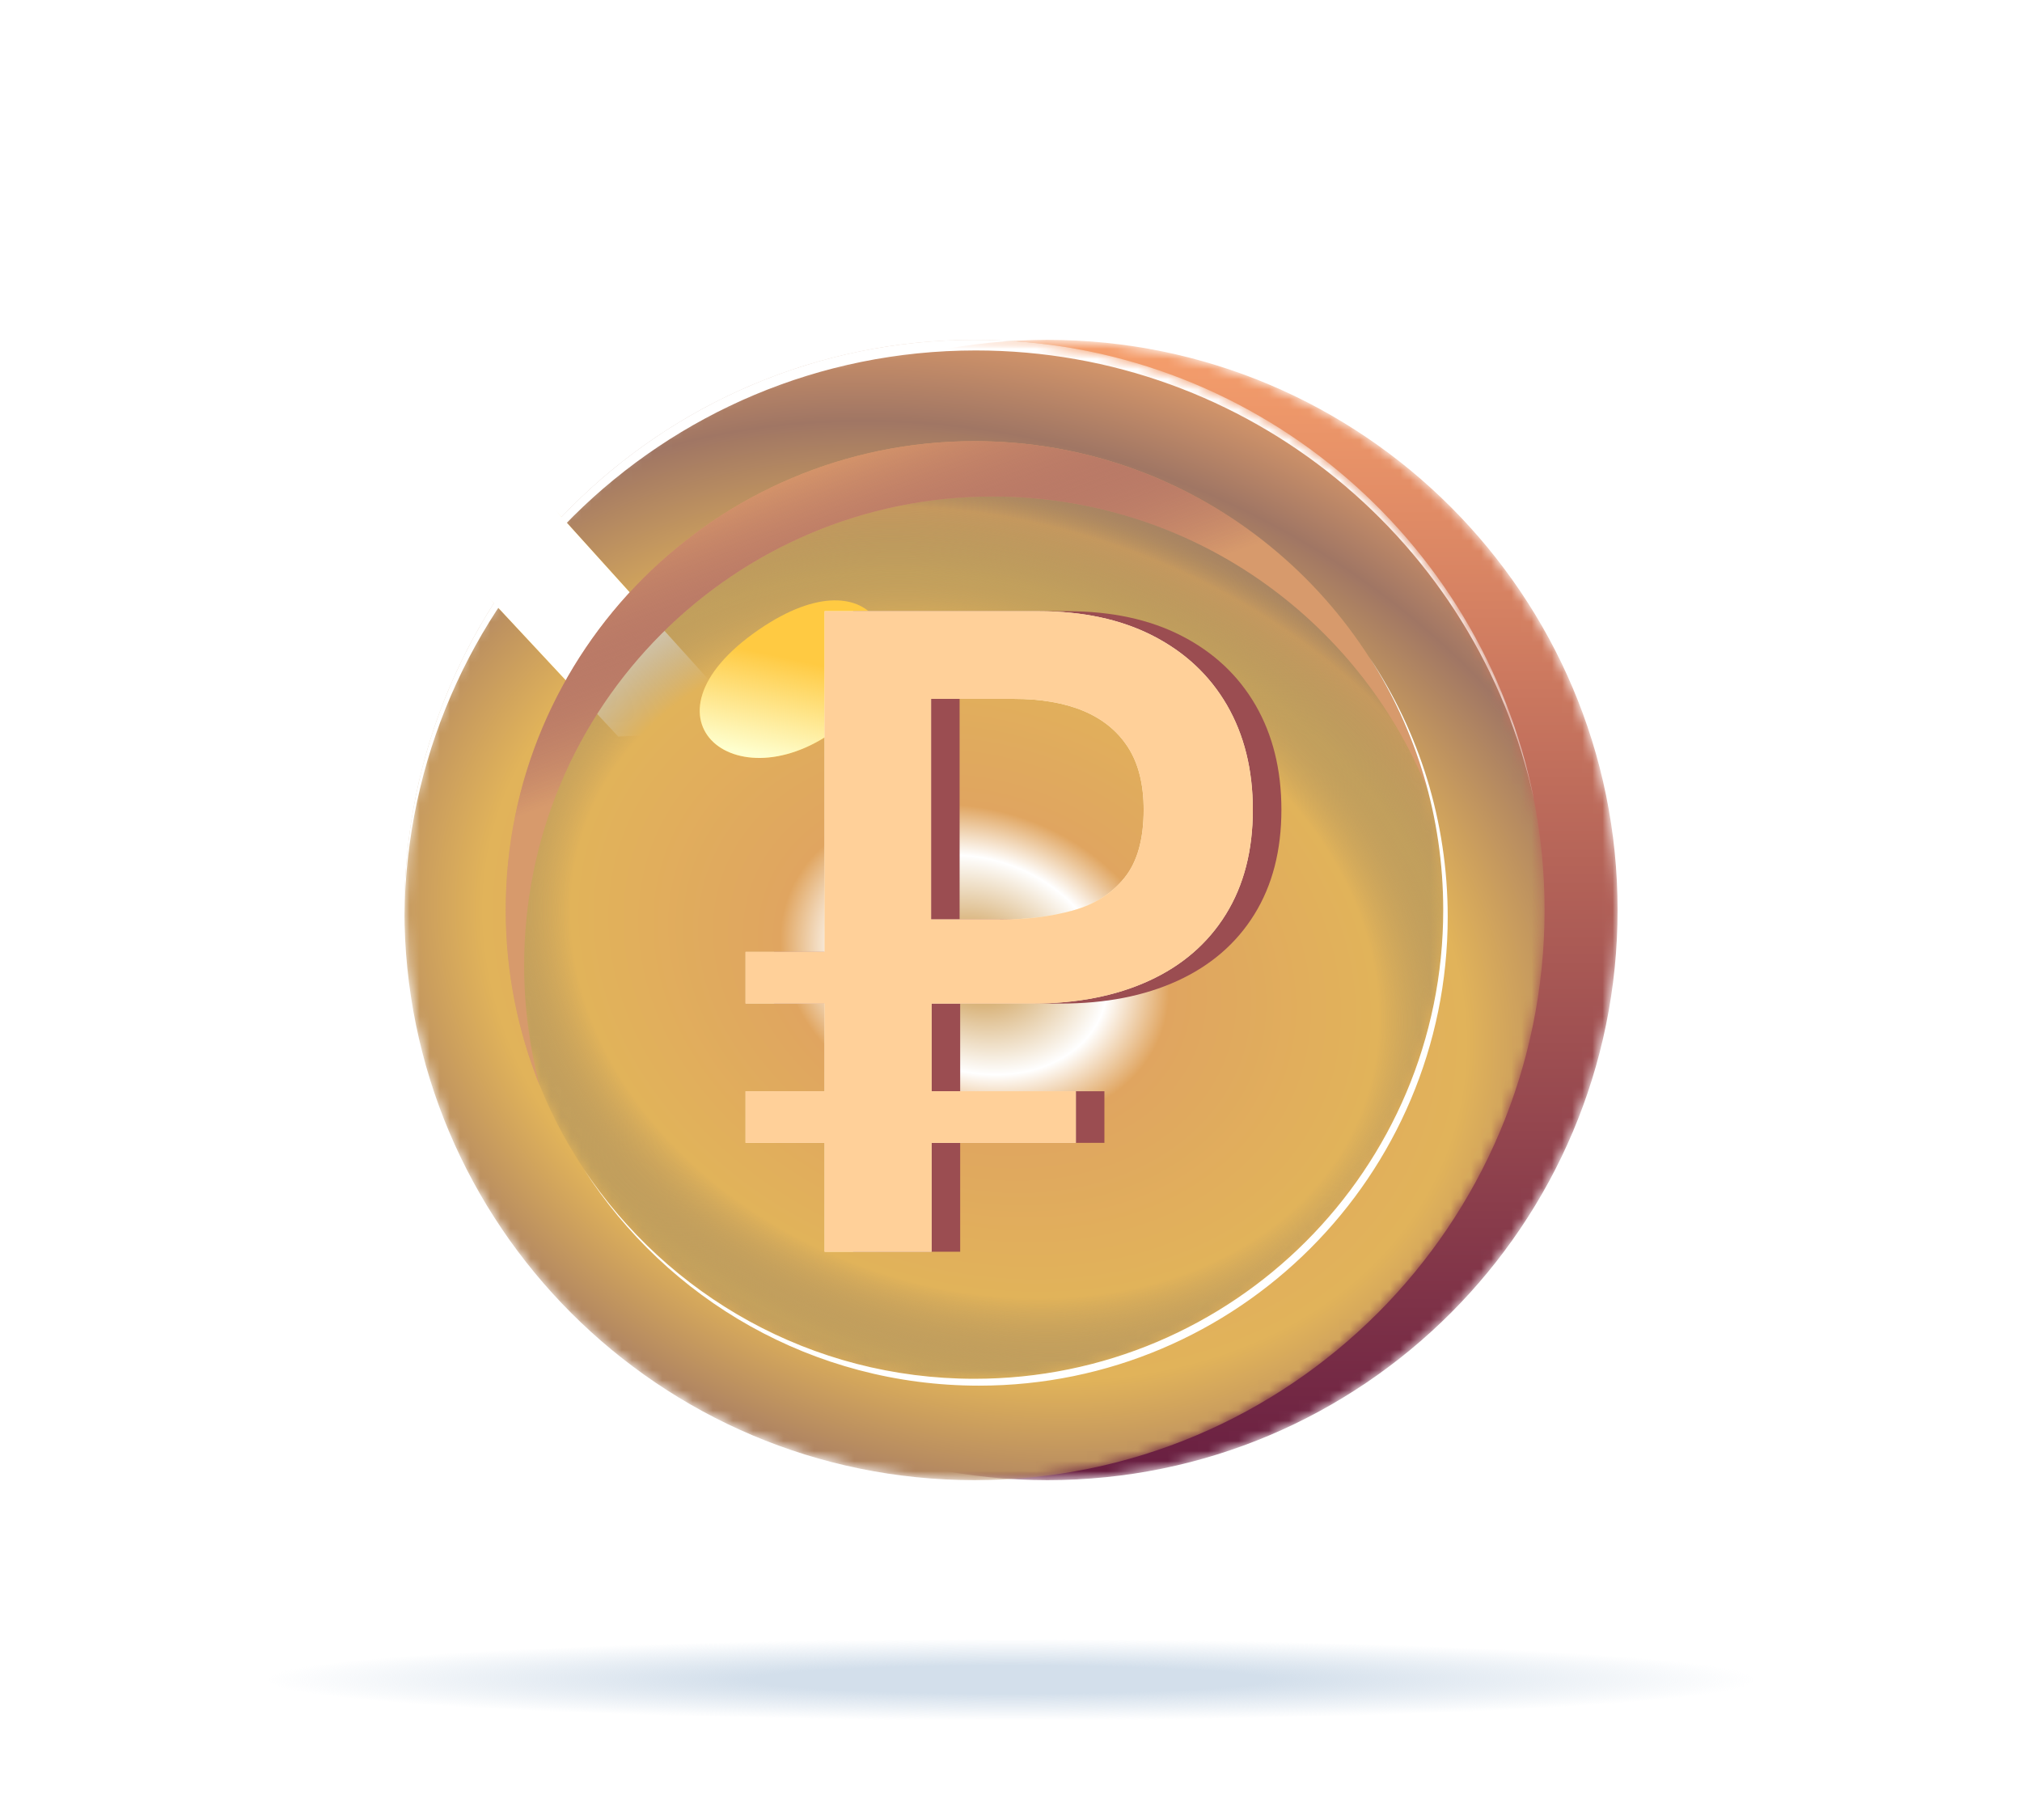 <svg width="200" height="180" viewBox="0 0 200 180" fill="none" xmlns="http://www.w3.org/2000/svg">
<mask id="mask0_3652_82510" style="mask-type:alpha" maskUnits="userSpaceOnUse" x="47" y="33" width="113" height="114">
<path d="M103.611 146.389C134.754 146.389 160 121.143 160 90C160 58.857 134.754 33.611 103.611 33.611C72.468 33.611 47.222 58.857 47.222 90C47.222 121.143 72.468 146.389 103.611 146.389Z" fill="white"/>
</mask>
<g mask="url(#mask0_3652_82510)">
<path d="M103.611 146.389C134.754 146.389 160 121.143 160 90C160 58.857 134.754 33.611 103.611 33.611C72.468 33.611 47.222 58.857 47.222 90C47.222 121.143 72.468 146.389 103.611 146.389Z" fill="url(#paint0_linear_3652_82510)"/>
</g>
<mask id="mask1_3652_82510" style="mask-type:alpha" maskUnits="userSpaceOnUse" x="40" y="33" width="113" height="114">
<path d="M96.389 146.389C127.532 146.389 152.778 121.143 152.778 90C152.778 58.857 127.532 33.611 96.389 33.611C65.246 33.611 40 58.857 40 90C40 121.143 65.246 146.389 96.389 146.389Z" fill="#91BD65"/>
</mask>
<g mask="url(#mask1_3652_82510)">
<path d="M96.389 146.389C127.532 146.389 152.778 121.143 152.778 90C152.778 58.857 127.532 33.611 96.389 33.611C65.246 33.611 40 58.857 40 90C40 121.143 65.246 146.389 96.389 146.389Z" fill="url(#paint1_angular_3652_82510)"/>
<path d="M74.629 72.244L49.474 44.408L39.844 49.981L61.153 72.848L74.629 72.244Z" fill="#FFCA42"/>
<path d="M74.629 72.244L49.474 44.408L39.844 49.981L61.153 72.848L74.629 72.244Z" fill="white"/>
<mask id="mask2_3652_82510" style="mask-type:alpha" maskUnits="userSpaceOnUse" x="50" y="43" width="93" height="94">
<path d="M96.398 136.366C122.005 136.366 142.764 115.607 142.764 90C142.764 64.392 122.005 43.634 96.398 43.634C70.791 43.634 50.032 64.392 50.032 90C50.032 115.607 70.791 136.366 96.398 136.366Z" fill="#91BD65"/>
</mask>
<g mask="url(#mask2_3652_82510)">
<path d="M96.398 136.366C122.005 136.366 142.764 115.607 142.764 90C142.764 64.392 122.005 43.634 96.398 43.634C70.791 43.634 50.032 64.392 50.032 90C50.032 115.607 70.791 136.366 96.398 136.366Z" fill="url(#paint2_angular_3652_82510)"/>
</g>
<path d="M83.532 71.51C91.674 64.744 86.747 54.272 75.096 62.246C62.069 71.174 73.285 80.031 83.532 71.51Z" fill="#FFCA42"/>
<path d="M83.532 71.51C91.674 64.744 86.747 54.272 75.096 62.246C62.069 71.174 73.285 80.031 83.532 71.51Z" fill="url(#paint3_linear_3652_82510)"/>
<path d="M98.209 49.106C72.605 49.106 51.843 69.868 51.843 95.473C51.843 99.572 52.376 103.544 53.373 107.334C51.211 101.972 50.018 96.132 50.018 89.998C50.018 64.393 70.78 43.632 96.384 43.632C117.89 43.632 135.97 58.287 141.22 78.15C134.342 61.123 117.679 49.106 98.209 49.106Z" fill="#D79A6C"/>
<path d="M98.209 49.106C72.605 49.106 51.843 69.868 51.843 95.473C51.843 99.572 52.376 103.544 53.373 107.334C51.211 101.972 50.018 96.132 50.018 89.998C50.018 64.393 70.78 43.632 96.384 43.632C117.89 43.632 135.97 58.287 141.22 78.15C134.342 61.123 117.679 49.106 98.209 49.106Z" fill="url(#paint4_linear_3652_82510)"/>
<path d="M40.003 90.573C40.323 59.639 65.499 34.66 96.51 34.66C123.544 34.66 146.144 53.644 151.707 79.009C146.594 53.127 123.771 33.611 96.389 33.611C65.246 33.611 40 58.857 40 90C40 90.191 40.001 90.382 40.003 90.573Z" fill="white"/>
<path d="M142.753 89.998C142.753 115.606 121.994 136.365 96.387 136.365C80.262 136.365 66.06 128.133 57.753 115.644C65.992 128.513 80.415 137.043 96.83 137.043C122.437 137.043 143.196 116.285 143.196 90.677C143.196 81.195 140.349 72.377 135.464 65.032C140.078 72.238 142.753 80.806 142.753 89.998Z" fill="white"/>
<path d="M94.954 123.796H84.388L84.388 99.245H76.57V94.143H84.388V60.449L105.567 60.449C109.943 60.449 113.709 61.26 116.873 62.884C120.038 64.508 122.471 66.787 124.183 69.73C125.885 72.673 126.746 76.115 126.746 80.082C126.746 84.105 125.857 87.555 124.072 90.434C122.286 93.312 119.751 95.499 116.466 97.003C113.182 98.507 109.333 99.254 104.928 99.254H94.973L94.973 123.796H94.954ZM109.24 107.927V113.029H76.57V107.927H109.24ZM101.755 90.941C104.392 90.941 106.779 90.646 108.925 90.055C111.063 89.465 112.774 88.395 114.042 86.826C115.31 85.267 115.948 83.016 115.948 80.073C115.948 77.563 115.43 75.506 114.394 73.9C113.357 72.295 111.877 71.096 109.971 70.302C108.065 69.509 105.77 69.121 103.106 69.121H94.917V90.932H101.755V90.941Z" fill="#9B4D51"/>
<g filter="url(#filter0_bii_3652_82510)">
<path d="M92.129 123.796H81.562L81.562 99.245H73.744V94.143H81.562V60.449L102.741 60.449C107.118 60.449 110.883 61.261 114.048 62.884C117.212 64.508 119.645 66.787 121.357 69.73C123.059 72.673 123.92 76.115 123.92 80.082C123.92 84.105 123.032 87.555 121.246 90.434C119.46 93.312 116.925 95.499 113.64 97.003C110.356 98.507 106.507 99.254 102.103 99.254H92.147L92.147 123.796H92.129ZM106.414 107.927V113.029H73.744V107.927H106.414ZM98.929 90.941C101.566 90.941 103.953 90.646 106.1 90.056C108.237 89.465 109.949 88.395 111.216 86.826C112.484 85.267 113.122 83.016 113.122 80.073C113.122 77.563 112.604 75.506 111.568 73.9C110.532 72.295 109.051 71.096 107.145 70.302C105.239 69.509 102.945 69.121 100.28 69.121H92.092V90.932H98.929V90.941Z" fill="#FFEFCE"/>
<path d="M92.129 123.796H81.562L81.562 99.245H73.744V94.143H81.562V60.449L102.741 60.449C107.118 60.449 110.883 61.261 114.048 62.884C117.212 64.508 119.645 66.787 121.357 69.73C123.059 72.673 123.92 76.115 123.92 80.082C123.92 84.105 123.032 87.555 121.246 90.434C119.46 93.312 116.925 95.499 113.64 97.003C110.356 98.507 106.507 99.254 102.103 99.254H92.147L92.147 123.796H92.129ZM106.414 107.927V113.029H73.744V107.927H106.414ZM98.929 90.941C101.566 90.941 103.953 90.646 106.1 90.056C108.237 89.465 109.949 88.395 111.216 86.826C112.484 85.267 113.122 83.016 113.122 80.073C113.122 77.563 112.604 75.506 111.568 73.9C110.532 72.295 109.051 71.096 107.145 70.302C105.239 69.509 102.945 69.121 100.28 69.121H92.092V90.932H98.929V90.941Z" fill="#FFD099"/>
</g>
</g>
<g filter="url(#filter1_f_3652_82510)">
<path d="M99.999 170.145C140.581 170.145 173.479 168.345 173.479 166.125C173.479 163.905 140.581 162.105 99.999 162.105C59.417 162.105 26.52 163.905 26.52 166.125C26.52 168.345 59.417 170.145 99.999 170.145Z" fill="url(#paint5_radial_3652_82510)"/>
</g>
<defs>
<filter id="filter0_bii_3652_82510" x="69.744" y="56.449" width="58.176" height="71.347" filterUnits="userSpaceOnUse" color-interpolation-filters="sRGB">
<feFlood flood-opacity="0" result="BackgroundImageFix"/>
<feGaussianBlur in="BackgroundImageFix" stdDeviation="2"/>
<feComposite in2="SourceAlpha" operator="in" result="effect1_backgroundBlur_3652_82510"/>
<feBlend mode="normal" in="SourceGraphic" in2="effect1_backgroundBlur_3652_82510" result="shape"/>
<feColorMatrix in="SourceAlpha" type="matrix" values="0 0 0 0 0 0 0 0 0 0 0 0 0 0 0 0 0 0 127 0" result="hardAlpha"/>
<feOffset dx="-1" dy="-1"/>
<feGaussianBlur stdDeviation="0.5"/>
<feComposite in2="hardAlpha" operator="arithmetic" k2="-1" k3="1"/>
<feColorMatrix type="matrix" values="0 0 0 0 0.875 0 0 0 0 0.541 0 0 0 0 0.396 0 0 0 1 0"/>
<feBlend mode="normal" in2="shape" result="effect2_innerShadow_3652_82510"/>
<feColorMatrix in="SourceAlpha" type="matrix" values="0 0 0 0 0 0 0 0 0 0 0 0 0 0 0 0 0 0 127 0" result="hardAlpha"/>
<feOffset dx="1" dy="1"/>
<feGaussianBlur stdDeviation="0.3"/>
<feComposite in2="hardAlpha" operator="arithmetic" k2="-1" k3="1"/>
<feColorMatrix type="matrix" values="0 0 0 0 1 0 0 0 0 1 0 0 0 0 1 0 0 0 1 0"/>
<feBlend mode="normal" in2="effect2_innerShadow_3652_82510" result="effect3_innerShadow_3652_82510"/>
</filter>
<filter id="filter1_f_3652_82510" x="22.52" y="158.105" width="154.959" height="16.04" filterUnits="userSpaceOnUse" color-interpolation-filters="sRGB">
<feFlood flood-opacity="0" result="BackgroundImageFix"/>
<feBlend mode="normal" in="SourceGraphic" in2="BackgroundImageFix" result="shape"/>
<feGaussianBlur stdDeviation="2" result="effect1_foregroundBlur_3652_82510"/>
</filter>
<linearGradient id="paint0_linear_3652_82510" x1="103.611" y1="33.611" x2="103.611" y2="146.389" gradientUnits="userSpaceOnUse">
<stop stop-color="#F69F6C"/>
<stop offset="1" stop-color="#681E41"/>
</linearGradient>
<radialGradient id="paint1_angular_3652_82510" cx="0" cy="0" r="1" gradientUnits="userSpaceOnUse" gradientTransform="translate(96.389 96.584) rotate(109.188) scale(69.854 90.249)">
<stop offset="0.042" stop-color="#D1A460"/>
<stop offset="0.182" stop-color="white"/>
<stop offset="0.266" stop-color="#E0A560"/>
<stop offset="0.552" stop-color="#E1B35A"/>
<stop offset="0.76" stop-color="#A07664"/>
<stop offset="0.906" stop-color="#DB9A6B"/>
</radialGradient>
<radialGradient id="paint2_angular_3652_82510" cx="0" cy="0" r="1" gradientUnits="userSpaceOnUse" gradientTransform="translate(96.398 95.414) rotate(109.188) scale(57.438 74.207)">
<stop offset="0.042" stop-color="#D1A460"/>
<stop offset="0.182" stop-color="white"/>
<stop offset="0.266" stop-color="#E0A560"/>
<stop offset="0.552" stop-color="#E1B35A"/>
<stop offset="0.76" stop-color="#646464" stop-opacity="0"/>
<stop offset="0.906" stop-color="#DB9A6B"/>
</radialGradient>
<linearGradient id="paint3_linear_3652_82510" x1="74.24" y1="74.585" x2="76.345" y2="64.758" gradientUnits="userSpaceOnUse">
<stop stop-color="#FEFFCF"/>
<stop offset="1" stop-color="#FEFFCF" stop-opacity="0"/>
</linearGradient>
<linearGradient id="paint4_linear_3652_82510" x1="74.233" y1="47.211" x2="82.372" y2="69.273" gradientUnits="userSpaceOnUse">
<stop stop-color="#DB9B6B"/>
<stop offset="1" stop-color="#5F1A58" stop-opacity="0"/>
</linearGradient>
<radialGradient id="paint5_radial_3652_82510" cx="0" cy="0" r="1" gradientUnits="userSpaceOnUse" gradientTransform="translate(99.999 166.125) rotate(90) scale(4.02 73.48)">
<stop offset="0.344" stop-color="#D3DFEB"/>
<stop offset="1" stop-color="#D3DFEB" stop-opacity="0"/>
</radialGradient>
</defs>
</svg>
